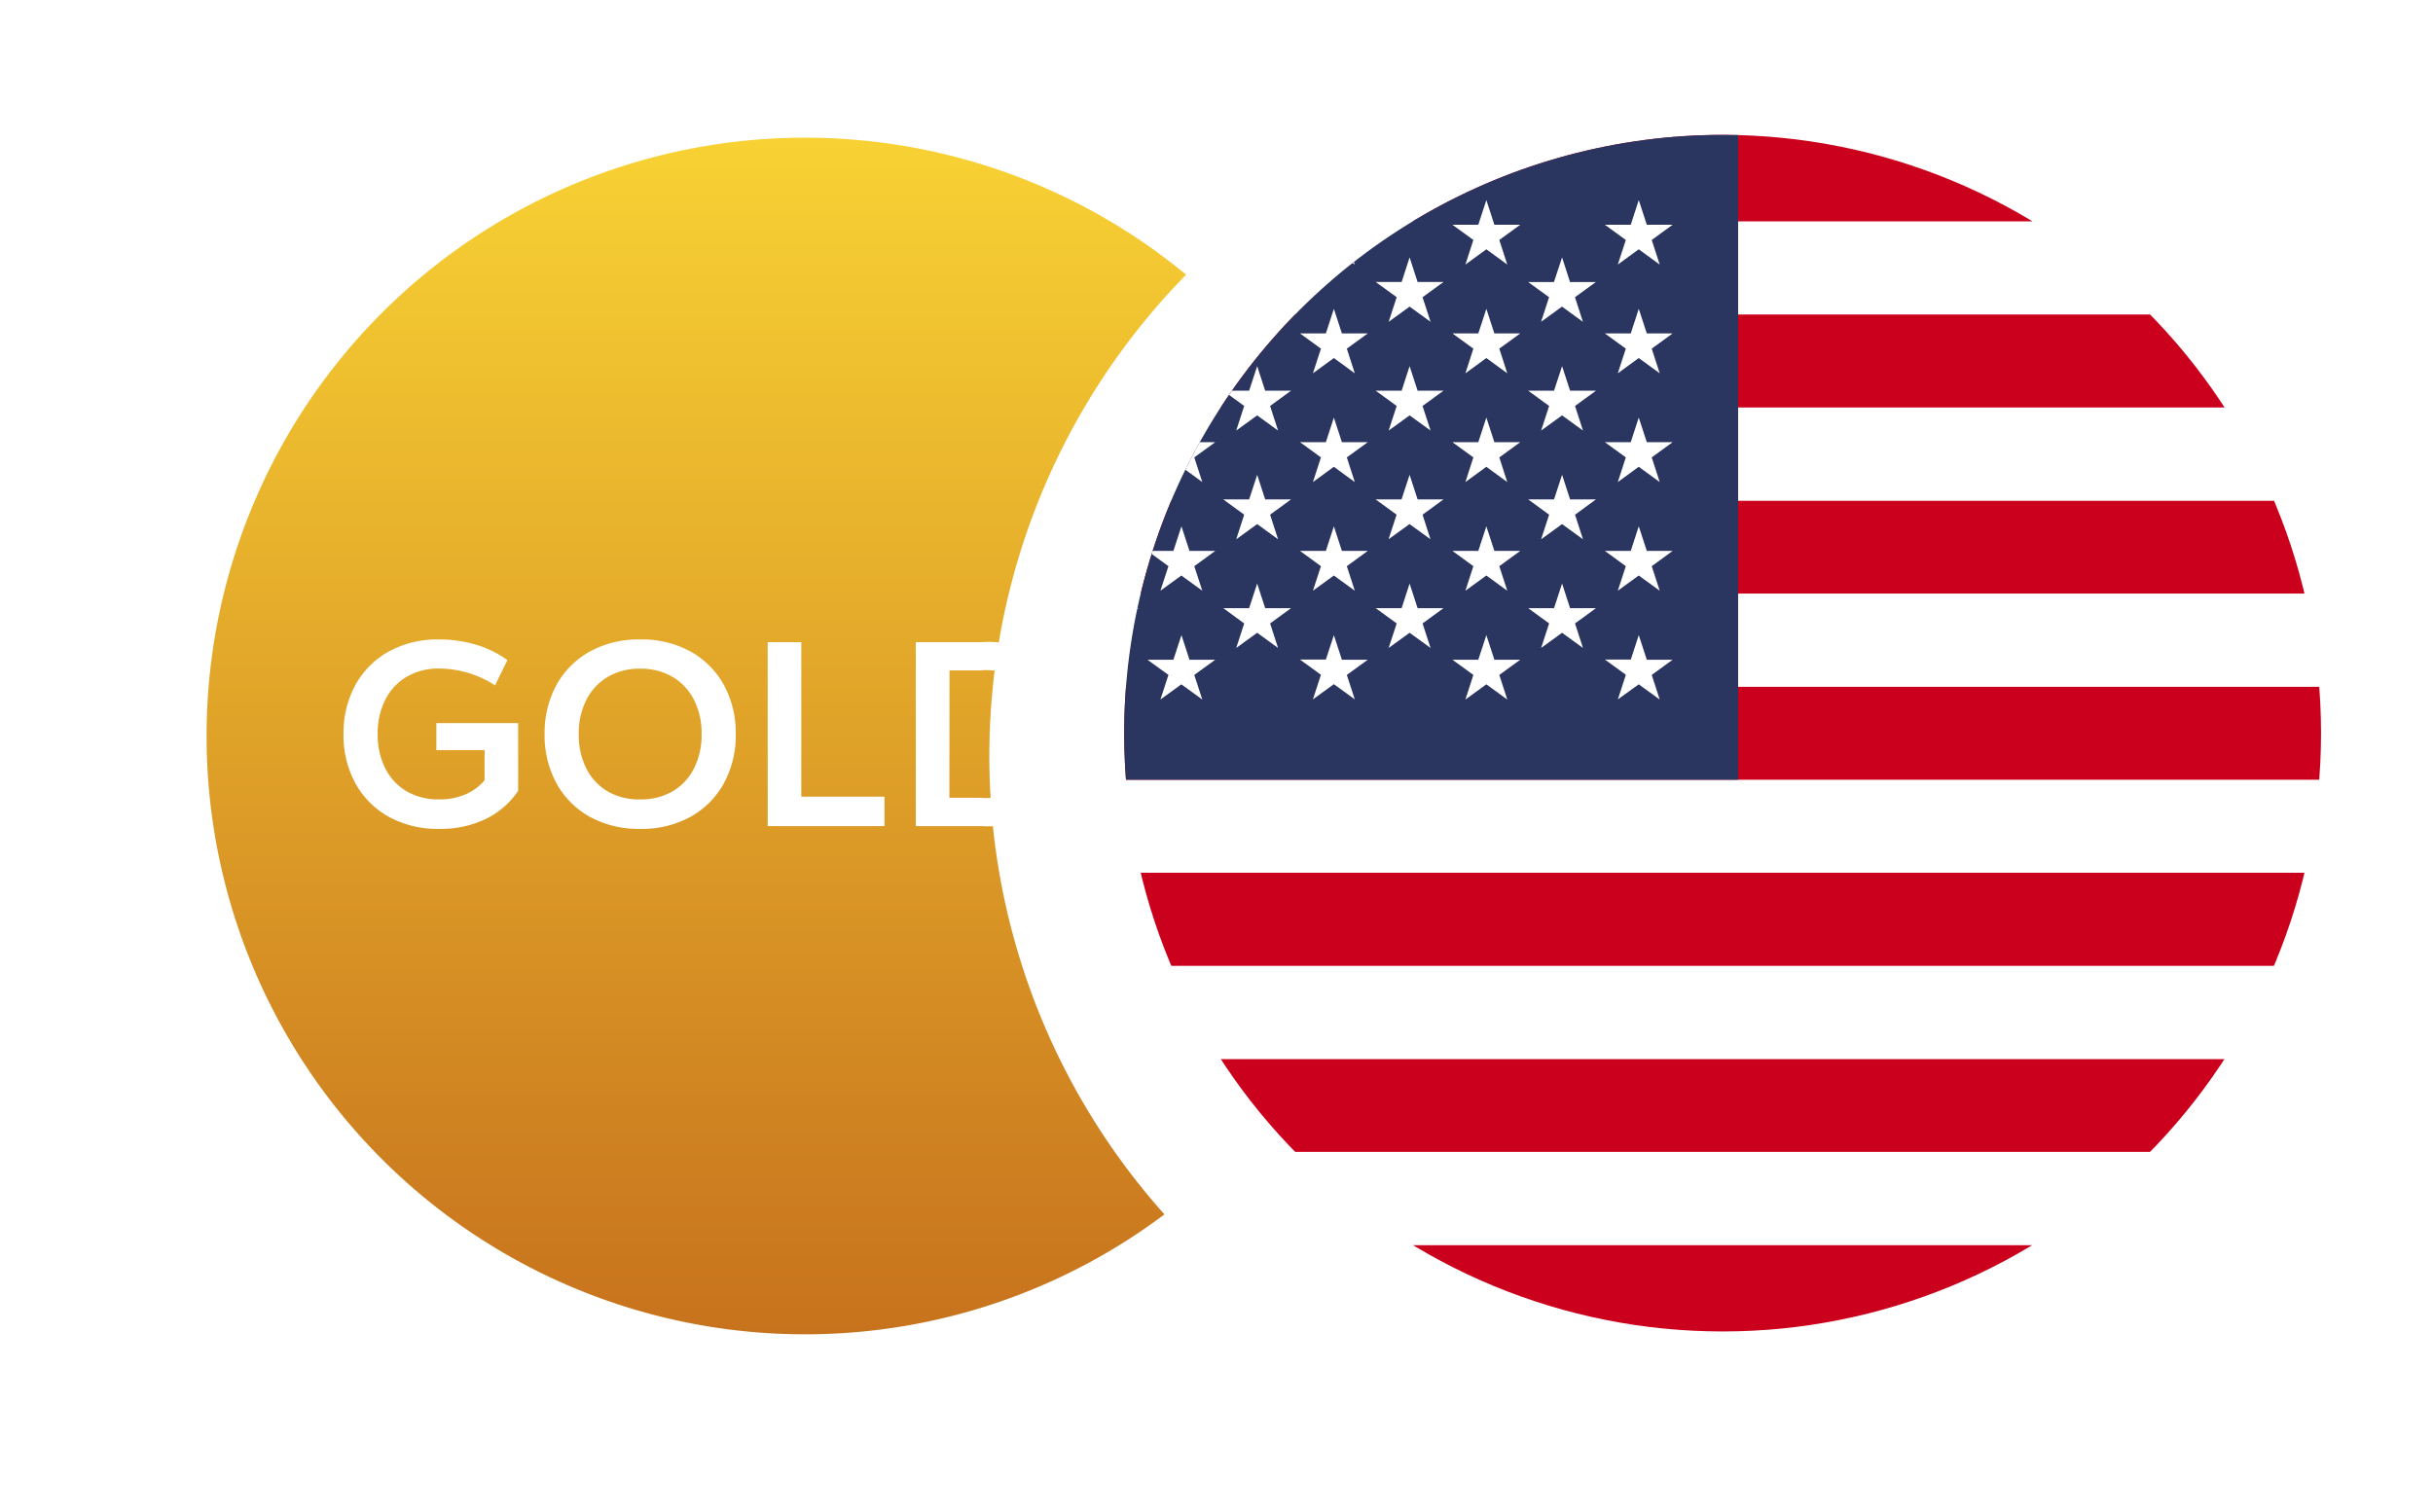 <?xml version="1.0" encoding="UTF-8"?> <svg xmlns="http://www.w3.org/2000/svg" xmlns:xlink="http://www.w3.org/1999/xlink" width="106" height="65.898" viewBox="0 0 106 65.898"><defs><filter id="Ellipse_644" x="0" y="0" width="65.898" height="65.898" filterUnits="userSpaceOnUse"><feOffset dx="-2" dy="1"></feOffset><feGaussianBlur stdDeviation="1" result="blur"></feGaussianBlur><feFlood flood-opacity="0.161"></feFlood><feComposite operator="in" in2="blur"></feComposite><feComposite in="SourceGraphic"></feComposite></filter><linearGradient id="linear-gradient" x1="0.5" x2="0.5" y2="1" gradientUnits="objectBoundingBox"><stop offset="0" stop-color="#f8d234"></stop><stop offset="1" stop-color="#c7721d"></stop></linearGradient><filter id="Ellipse_644-2" x="40.102" y="0" width="65.898" height="65.898" filterUnits="userSpaceOnUse"><feOffset dx="-2" dy="1"></feOffset><feGaussianBlur stdDeviation="1" result="blur-2"></feGaussianBlur><feFlood flood-opacity="0.161"></feFlood><feComposite operator="in" in2="blur-2"></feComposite><feComposite in="SourceGraphic"></feComposite></filter><clipPath id="clip-path"><path id="Path_123262" data-name="Path 123262" d="M18.923,26.445A26.072,26.072,0,1,0,45,.373,26.072,26.072,0,0,0,18.923,26.445" transform="translate(-18.923 -0.373)" fill="none"></path></clipPath></defs><g id="Group_23224" data-name="Group 23224" transform="translate(5 2)"><g id="Group_23221" data-name="Group 23221"><g transform="matrix(1, 0, 0, 1, -5, -2)" filter="url(#Ellipse_644)"><circle id="Ellipse_644-3" data-name="Ellipse 644" cx="29.949" cy="29.949" r="29.949" transform="translate(5 2)" fill="#fff"></circle></g><path id="Path_123300" data-name="Path 123300" d="M24.924,26.446A26.073,26.073,0,1,0,51,.373,26.074,26.074,0,0,0,24.924,26.446" transform="translate(-20.924 3.627)" fill="url(#linear-gradient)"></path><path id="_5_Trade_the_Markets" data-name="5 Trade the Markets" d="M-11.868.12a4.381,4.381,0,0,1-2.208-.534,3.714,3.714,0,0,1-1.446-1.464,4.357,4.357,0,0,1-.51-2.13,4.357,4.357,0,0,1,.51-2.13A3.714,3.714,0,0,1-14.076-7.6a4.381,4.381,0,0,1,2.208-.534,5.593,5.593,0,0,1,1.584.222,4.592,4.592,0,0,1,1.392.678l-.54,1.1a4.508,4.508,0,0,0-2.436-.732,2.7,2.7,0,0,0-1.416.36,2.446,2.446,0,0,0-.93,1,3.225,3.225,0,0,0-.33,1.494,3.225,3.225,0,0,0,.33,1.494,2.406,2.406,0,0,0,.93,1,2.736,2.736,0,0,0,1.416.354,2.868,2.868,0,0,0,1.14-.216A2.184,2.184,0,0,0-9.888-2V-3.312h-2.1V-4.488h3.564v2.952A3.632,3.632,0,0,1-9.834-.312,4.521,4.521,0,0,1-11.868.12Zm8.76,0A4.381,4.381,0,0,1-5.316-.414,3.714,3.714,0,0,1-6.762-1.878a4.357,4.357,0,0,1-.51-2.13,4.357,4.357,0,0,1,.51-2.13A3.714,3.714,0,0,1-5.316-7.6a4.381,4.381,0,0,1,2.208-.534A4.381,4.381,0,0,1-.9-7.6,3.714,3.714,0,0,1,.546-6.138a4.357,4.357,0,0,1,.51,2.13,4.357,4.357,0,0,1-.51,2.13A3.714,3.714,0,0,1-.9-.414,4.381,4.381,0,0,1-3.108.12Zm0-1.284a2.736,2.736,0,0,0,1.416-.354,2.406,2.406,0,0,0,.93-1,3.225,3.225,0,0,0,.33-1.494A3.225,3.225,0,0,0-.762-5.5a2.446,2.446,0,0,0-.93-1,2.7,2.7,0,0,0-1.416-.36,2.7,2.7,0,0,0-1.416.36,2.446,2.446,0,0,0-.93,1,3.225,3.225,0,0,0-.33,1.494,3.225,3.225,0,0,0,.33,1.494,2.406,2.406,0,0,0,.93,1A2.736,2.736,0,0,0-3.108-1.164ZM2.448,0V-8.016H3.912v6.732H7.536V0ZM8.9,0V-8.016h2.844a4.552,4.552,0,0,1,3.186,1.008,3.873,3.873,0,0,1,1.1,3,3.873,3.873,0,0,1-1.1,3A4.552,4.552,0,0,1,11.748,0Zm1.464-1.236H11.7a2.927,2.927,0,0,0,2.178-.69,2.893,2.893,0,0,0,.666-2.082,2.9,2.9,0,0,0-.666-2.076,2.911,2.911,0,0,0-2.178-.7H10.368Z" transform="translate(25.999 34)" fill="#fff"></path></g><g id="Group_23222" data-name="Group 23222" transform="translate(40.102)"><g transform="matrix(1, 0, 0, 1, -45.1, -2)" filter="url(#Ellipse_644-2)"><circle id="Ellipse_644-4" data-name="Ellipse 644" cx="29.949" cy="29.949" r="29.949" transform="translate(45.1 2)" fill="#fff"></circle></g><g id="Group_23223" data-name="Group 23223" transform="translate(3.876 3.878)" clip-path="url(#clip-path)"><rect id="Rectangle_40103" data-name="Rectangle 40103" width="90.367" height="4.056" transform="translate(-14.51 48.374)" fill="#cb001c"></rect><rect id="Rectangle_40104" data-name="Rectangle 40104" width="90.367" height="4.056" transform="translate(-14.51 44.318)" fill="#fff"></rect><rect id="Rectangle_40105" data-name="Rectangle 40105" width="90.367" height="4.053" transform="translate(-14.51 40.266)" fill="#cb001c"></rect><rect id="Rectangle_40106" data-name="Rectangle 40106" width="90.367" height="4.056" transform="translate(-14.51 36.21)" fill="#fff"></rect><rect id="Rectangle_40107" data-name="Rectangle 40107" width="90.367" height="4.056" transform="translate(-14.51 32.154)" fill="#cb001c"></rect><rect id="Rectangle_40108" data-name="Rectangle 40108" width="90.367" height="4.053" transform="translate(-14.51 28.102)" fill="#fff"></rect><rect id="Rectangle_40109" data-name="Rectangle 40109" width="90.367" height="4.056" transform="translate(-14.51 24.045)" fill="#cb001c"></rect><rect id="Rectangle_40110" data-name="Rectangle 40110" width="90.367" height="4.053" transform="translate(-14.51 19.989)" fill="#fff"></rect><rect id="Rectangle_40111" data-name="Rectangle 40111" width="90.367" height="4.056" transform="translate(-14.51 15.934)" fill="#cb001c"></rect><rect id="Rectangle_40112" data-name="Rectangle 40112" width="90.367" height="4.056" transform="translate(-14.51 11.878)" fill="#fff"></rect><rect id="Rectangle_40113" data-name="Rectangle 40113" width="90.367" height="4.056" transform="translate(-14.51 7.822)" fill="#cb001c"></rect><rect id="Rectangle_40114" data-name="Rectangle 40114" width="90.367" height="4.053" transform="translate(-14.51 3.77)" fill="#fff"></rect><rect id="Rectangle_40115" data-name="Rectangle 40115" width="90.367" height="4.056" transform="translate(-14.51 -0.286)" fill="#cb001c"></rect><rect id="Rectangle_40116" data-name="Rectangle 40116" width="41.258" height="28.388" transform="translate(-14.51 -0.287)" fill="#2a3560"></rect><path id="Path_123226" data-name="Path 123226" d="M17.368,7.336l.35,1.072h1.126l-.911.663.347,1.072-.913-.662-.912.662L16.8,9.07l-.913-.663H17.02Z" transform="translate(-18.216 -1.997)" fill="#fff"></path><path id="Path_123227" data-name="Path 123227" d="M17.368,13.516l.35,1.07h1.126l-.911.665.347,1.072-.913-.662-.912.662L16.8,15.25l-.913-.665H17.02Z" transform="translate(-18.216 -3.438)" fill="#fff"></path><path id="Path_123228" data-name="Path 123228" d="M17.368,19.691l.35,1.072h1.126l-.911.666.347,1.072-.913-.662-.912.662.349-1.072-.913-.666H17.02Z" transform="translate(-18.216 -4.878)" fill="#fff"></path><path id="Path_123229" data-name="Path 123229" d="M17.368,25.871l.35,1.072h1.126l-.911.666.347,1.069-.913-.662-.912.662.349-1.069-.913-.666H17.02Z" transform="translate(-18.216 -6.319)" fill="#fff"></path><path id="Path_123230" data-name="Path 123230" d="M21.727,4.078l.349,1.075H23.2l-.914.663.349,1.072-.912-.665-.913.665.35-1.072-.914-.663h1.13Z" transform="translate(-19.232 -1.237)" fill="#fff"></path><path id="Path_123231" data-name="Path 123231" d="M21.727,10.258l.349,1.072H23.2l-.914.663.349,1.075-.912-.665-.913.665.35-1.075-.914-.663h1.13Z" transform="translate(-19.232 -2.678)" fill="#fff"></path><path id="Path_123232" data-name="Path 123232" d="M21.727,16.438l.349,1.072H23.2l-.914.663.349,1.075-.912-.665-.913.665.35-1.075-.914-.663h1.13Z" transform="translate(-19.232 -4.119)" fill="#fff"></path><path id="Path_123233" data-name="Path 123233" d="M21.727,22.617l.349,1.072H23.2l-.914.666.349,1.069-.912-.662-.913.662.35-1.069-.914-.666h1.13Z" transform="translate(-19.232 -5.56)" fill="#fff"></path><path id="Path_123234" data-name="Path 123234" d="M21.727,28.8l.349,1.072H23.2l-.914.663.349,1.072-.912-.662-.913.662.35-1.072-.914-.663h1.13Z" transform="translate(-19.232 -7.001)" fill="#fff"></path><path id="Path_123235" data-name="Path 123235" d="M26.031,7.336l.347,1.072h1.128l-.913.663.347,1.072-.91-.662-.913.662.347-1.072-.911-.663h1.126Z" transform="translate(-20.236 -1.997)" fill="#fff"></path><path id="Path_123236" data-name="Path 123236" d="M26.031,13.516l.347,1.07h1.128l-.913.665.347,1.072-.91-.662-.913.662.347-1.072-.911-.665h1.126Z" transform="translate(-20.236 -3.438)" fill="#fff"></path><path id="Path_123237" data-name="Path 123237" d="M26.031,19.691l.347,1.072h1.128l-.913.666.347,1.072-.91-.662-.913.662.347-1.072-.911-.666h1.126Z" transform="translate(-20.236 -4.878)" fill="#fff"></path><path id="Path_123238" data-name="Path 123238" d="M26.031,25.871l.347,1.072h1.128l-.913.666.347,1.069-.91-.662-.913.662.347-1.069-.911-.666h1.126Z" transform="translate(-20.236 -6.319)" fill="#fff"></path><path id="Path_123239" data-name="Path 123239" d="M30.389,4.078l.349,1.075h1.128l-.913.663L31.3,6.888l-.912-.665-.912.665.349-1.072-.913-.663H30.04Z" transform="translate(-21.253 -1.237)" fill="#fff"></path><path id="Path_123240" data-name="Path 123240" d="M30.389,10.258l.349,1.072h1.128l-.913.663.347,1.075-.912-.665-.912.665.349-1.075-.913-.663H30.04Z" transform="translate(-21.253 -2.678)" fill="#fff"></path><path id="Path_123241" data-name="Path 123241" d="M30.389,16.438l.349,1.072h1.128l-.913.663.347,1.075-.912-.665-.912.665.349-1.075-.913-.663H30.04Z" transform="translate(-21.253 -4.119)" fill="#fff"></path><path id="Path_123242" data-name="Path 123242" d="M30.389,22.617l.349,1.072h1.128l-.913.666.347,1.069-.912-.662-.912.662.349-1.069-.913-.666H30.04Z" transform="translate(-21.253 -5.56)" fill="#fff"></path><path id="Path_123243" data-name="Path 123243" d="M30.389,28.8l.349,1.072h1.128l-.913.663L31.3,31.6l-.912-.662-.912.662.349-1.072-.913-.663H30.04Z" transform="translate(-21.253 -7.001)" fill="#fff"></path><path id="Path_123244" data-name="Path 123244" d="M34.691,7.336l.349,1.072h1.128l-.913.663.349,1.072-.913-.662-.913.662.35-1.072-.914-.663h1.13Z" transform="translate(-22.256 -1.997)" fill="#fff"></path><path id="Path_123245" data-name="Path 123245" d="M34.691,13.516l.349,1.07h1.128l-.913.665.349,1.072-.913-.662-.913.662.35-1.072-.914-.665h1.13Z" transform="translate(-22.256 -3.438)" fill="#fff"></path><path id="Path_123246" data-name="Path 123246" d="M34.691,19.691l.349,1.072h1.128l-.913.666L35.6,22.5l-.913-.662-.913.662.35-1.072-.914-.666h1.13Z" transform="translate(-22.256 -4.878)" fill="#fff"></path><path id="Path_123247" data-name="Path 123247" d="M34.691,25.871l.349,1.072h1.128l-.913.666.349,1.069-.913-.662-.913.662.35-1.069-.914-.666h1.13Z" transform="translate(-22.256 -6.319)" fill="#fff"></path><path id="Path_123248" data-name="Path 123248" d="M39.051,4.078,39.4,5.153h1.128l-.913.663.347,1.072-.912-.665-.912.665.347-1.072-.913-.663H38.7Z" transform="translate(-23.272 -1.237)" fill="#fff"></path><path id="Path_123249" data-name="Path 123249" d="M39.051,10.258,39.4,11.33h1.128l-.913.663.347,1.075-.912-.665-.912.665.347-1.075-.913-.663H38.7Z" transform="translate(-23.272 -2.678)" fill="#fff"></path><path id="Path_123250" data-name="Path 123250" d="M39.051,16.438,39.4,17.51h1.128l-.913.663.347,1.075-.912-.665-.912.665.347-1.075-.913-.663H38.7Z" transform="translate(-23.272 -4.119)" fill="#fff"></path><path id="Path_123251" data-name="Path 123251" d="M39.051,22.617l.349,1.072h1.128l-.913.666.347,1.069-.912-.662-.912.662.347-1.069-.913-.666H38.7Z" transform="translate(-23.272 -5.56)" fill="#fff"></path><path id="Path_123252" data-name="Path 123252" d="M39.051,28.8l.349,1.072h1.128l-.913.663.347,1.072-.912-.662-.912.662.347-1.072-.913-.663H38.7Z" transform="translate(-23.272 -7.001)" fill="#fff"></path><path id="Path_123253" data-name="Path 123253" d="M43.354,7.336,43.7,8.408h1.128l-.913.663.347,1.072-.912-.662-.912.662.349-1.072-.913-.663h1.126Z" transform="translate(-24.276 -1.997)" fill="#fff"></path><path id="Path_123254" data-name="Path 123254" d="M43.354,13.516l.349,1.07h1.128l-.913.665.347,1.072-.912-.662-.912.662.349-1.072-.913-.665h1.126Z" transform="translate(-24.276 -3.438)" fill="#fff"></path><path id="Path_123255" data-name="Path 123255" d="M43.354,19.691l.349,1.072h1.128l-.913.666.347,1.072-.912-.662-.912.662.349-1.072-.913-.666h1.126Z" transform="translate(-24.276 -4.878)" fill="#fff"></path><path id="Path_123256" data-name="Path 123256" d="M43.354,25.871l.349,1.072h1.128l-.913.666.347,1.069-.912-.662-.912.662.349-1.069-.913-.666h1.126Z" transform="translate(-24.276 -6.319)" fill="#fff"></path><path id="Path_123257" data-name="Path 123257" d="M47.711,4.078l.35,1.075h1.126l-.911.663.348,1.072-.914-.665-.912.665.349-1.072-.913-.663h1.128Z" transform="translate(-25.292 -1.237)" fill="#fff"></path><path id="Path_123258" data-name="Path 123258" d="M47.711,10.258l.35,1.072h1.126l-.911.663.348,1.075-.914-.665-.912.665.349-1.075-.913-.663h1.128Z" transform="translate(-25.292 -2.678)" fill="#fff"></path><path id="Path_123259" data-name="Path 123259" d="M47.711,16.438l.35,1.072h1.126l-.911.663.348,1.075-.914-.665-.912.665.349-1.075-.913-.663h1.128Z" transform="translate(-25.292 -4.119)" fill="#fff"></path><path id="Path_123260" data-name="Path 123260" d="M47.711,22.617l.35,1.072h1.126l-.911.666.348,1.069-.914-.662-.912.662.349-1.069-.913-.666h1.128Z" transform="translate(-25.292 -5.56)" fill="#fff"></path><path id="Path_123261" data-name="Path 123261" d="M47.711,28.8l.35,1.072h1.126l-.911.663.348,1.072-.914-.662L46.8,31.6l.349-1.072-.913-.663h1.128Z" transform="translate(-25.292 -7.001)" fill="#fff"></path></g></g></g></svg> 